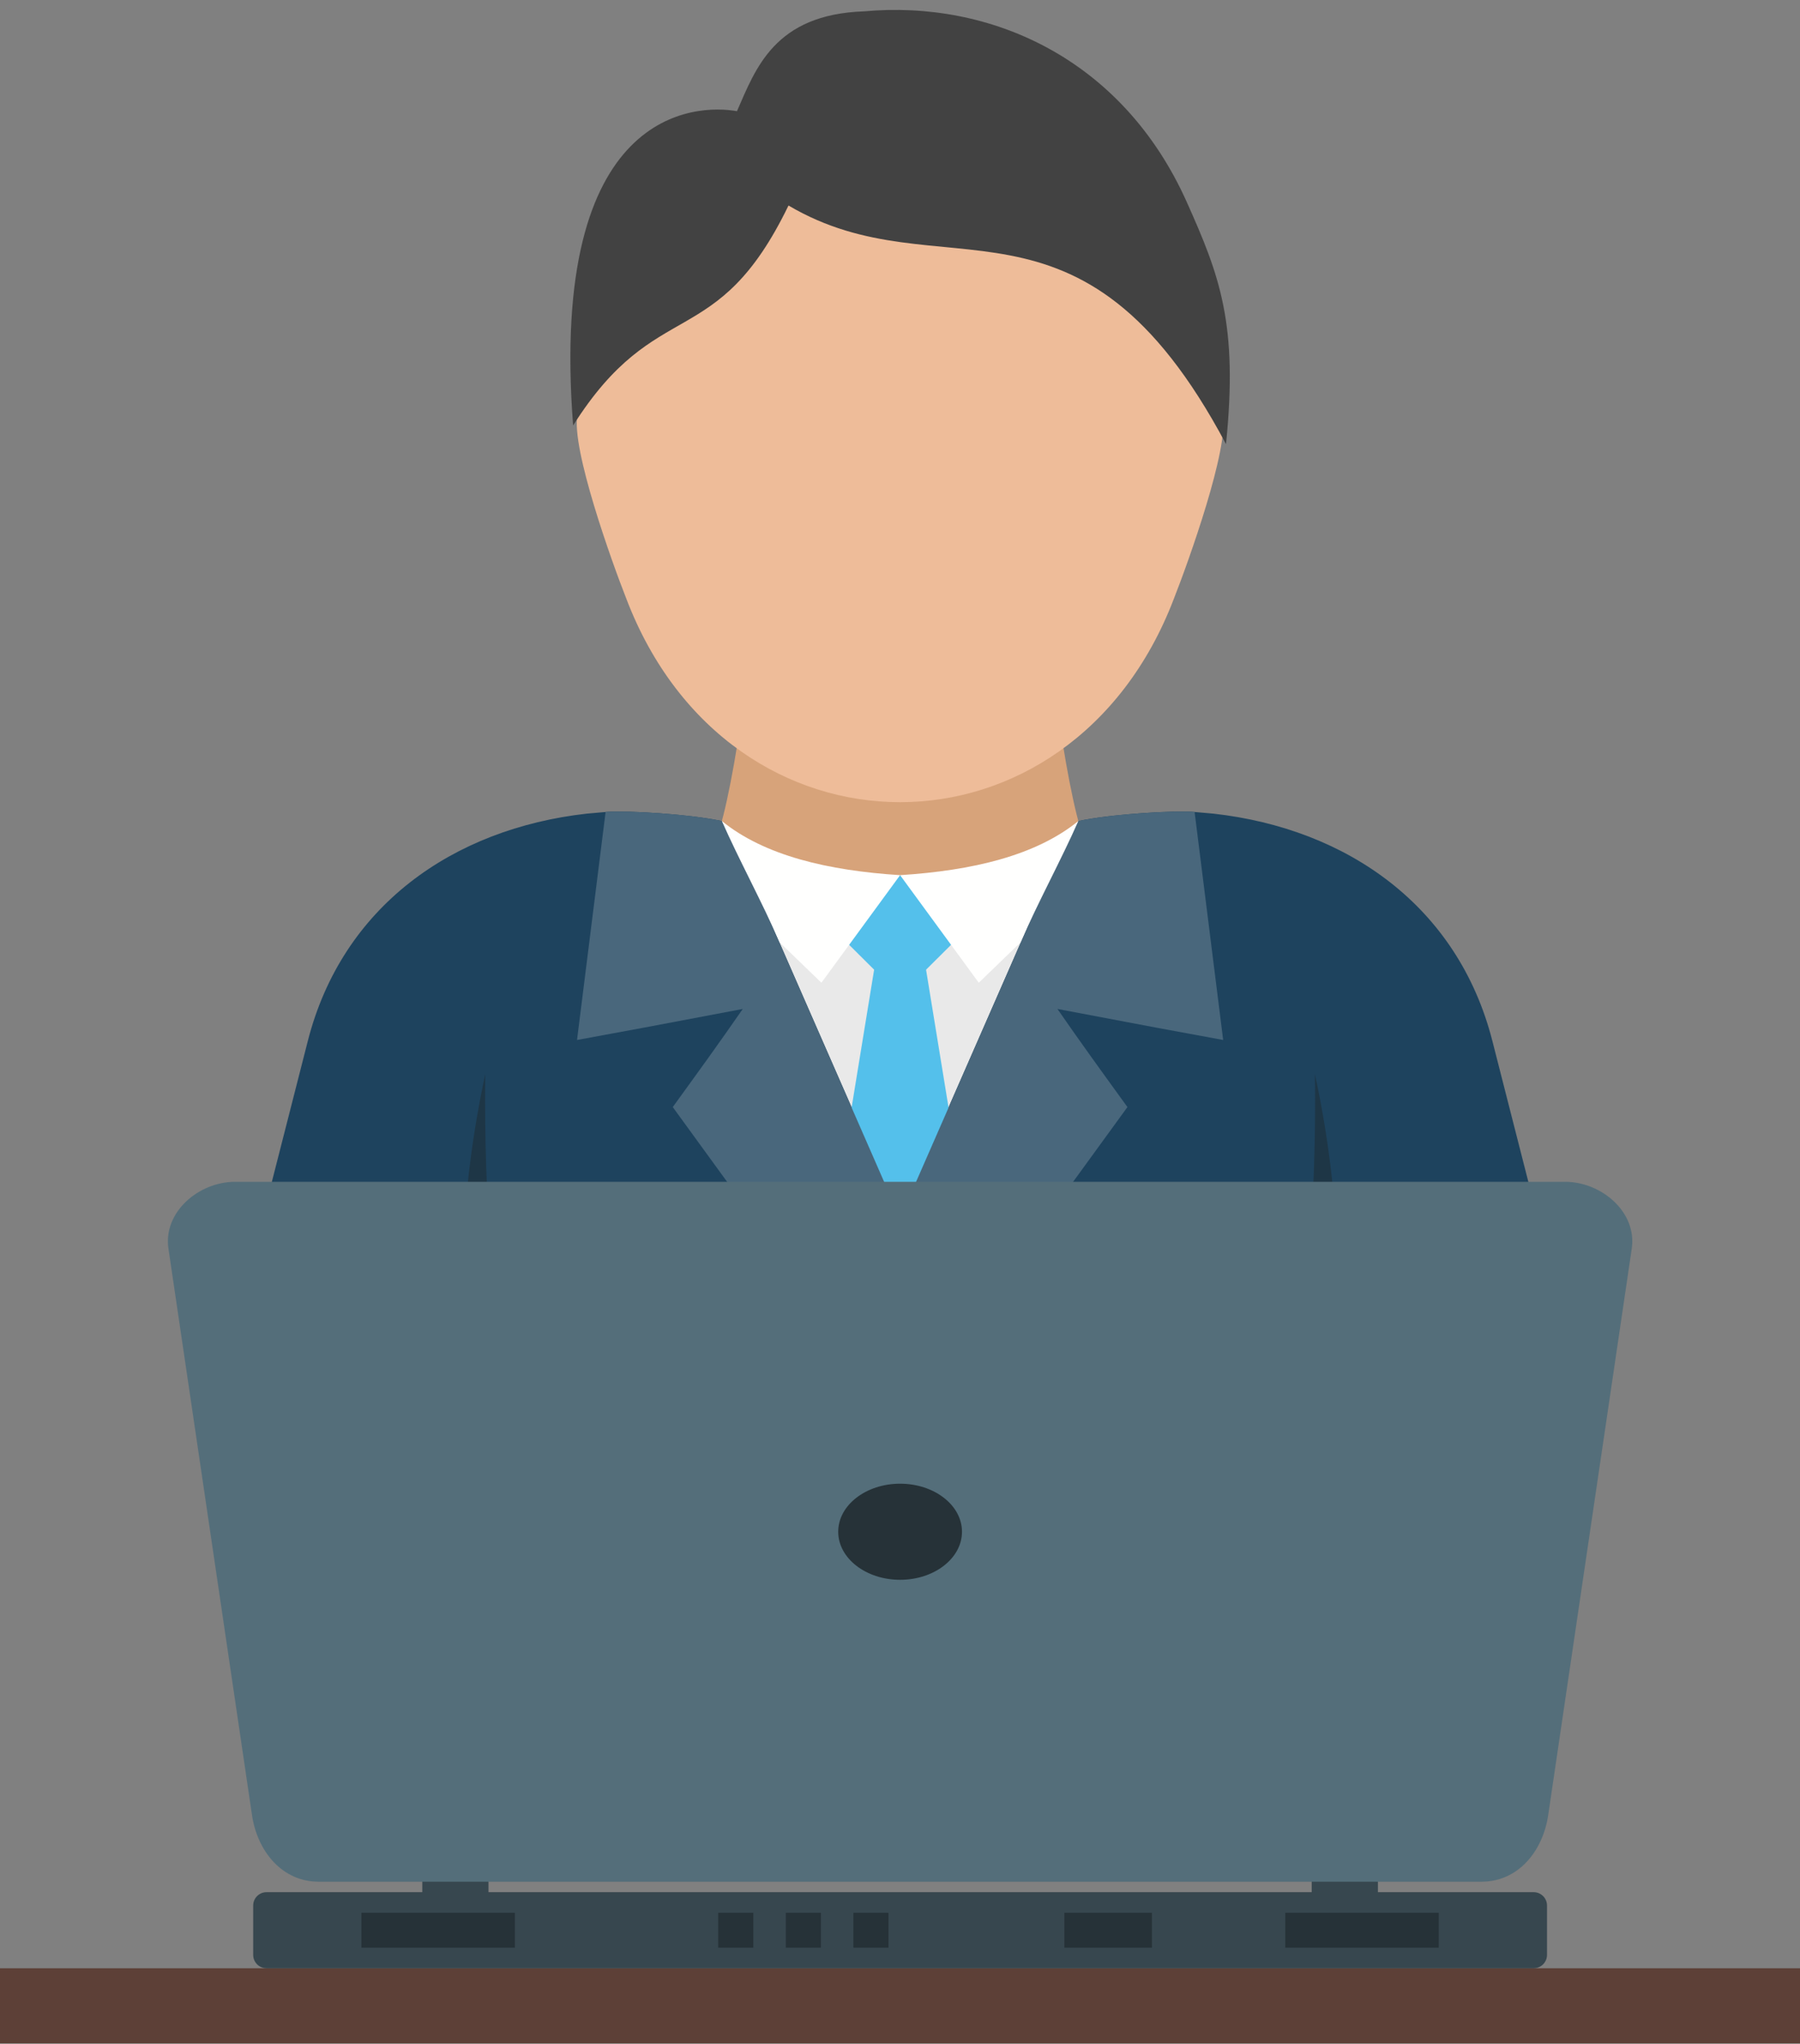 <?xml version="1.0" encoding="UTF-8"?><svg xmlns="http://www.w3.org/2000/svg" xmlns:xlink="http://www.w3.org/1999/xlink" height="370.5" preserveAspectRatio="xMidYMid meet" version="1.0" viewBox="0.0 -1.8 326.3 370.5" width="326.3" zoomAndPan="magnify"><rect x="0.0" y="-1.8" width="326.3" height="370.5" fill="#808080" stroke="none"/><defs><clipPath id="a"><path d="M 0 355 L 326.34 355 L 326.34 368.641 L 0 368.641 Z M 0 355"/></clipPath></defs><g><g><path d="M 195.477 147.039 C 195.832 146.965 196.203 146.891 196.59 146.82 C 202.785 145.688 212.711 145.152 216.16 145.367 L 219.98 145.703 C 244.285 148.434 264.309 162.516 270.539 186.926 L 278.746 219.07 L 224.234 219.07 C 165.355 219.07 106.473 219.07 47.59 219.07 L 55.797 186.926 C 62.027 162.516 82.051 148.434 106.355 145.703 L 110.176 145.367 C 113.812 145.141 124.637 145.746 130.707 147.008 L 130.859 147.039 L 195.477 147.039" fill="#1e435e" fill-rule="evenodd"/></g><g><path d="M 135.379 155.555 L 163.008 218.633 L 163.008 164.082 C 152.562 163.699 141.984 160.648 135.379 155.555 Z M 190.957 155.555 L 163.328 218.633 L 163.328 164.082 C 173.773 163.699 184.352 160.648 190.957 155.555" fill="#e9e9e9" fill-rule="evenodd"/></g><g><path d="M 195.828 148.242 C 194.23 143.137 192.086 130.746 191.25 122.598 C 174.395 132.316 151.941 132.316 135.086 122.598 C 134.25 130.746 132.105 143.137 130.508 148.242 C 139.023 171.07 187.285 171.141 195.828 148.242" fill="#d7a37a" fill-rule="evenodd"/></g><g><path d="M 159.73 166.219 L 166.605 166.219 L 172.176 200.359 L 168.336 219.07 L 158.004 219.07 L 154.16 200.32 L 159.73 166.219" fill="#54c0eb" fill-rule="evenodd"/></g><g><path d="M 152.199 167.762 L 163.168 156.852 L 174.137 167.762 L 163.168 178.672 L 152.199 167.762" fill="#54c0eb" fill-rule="evenodd"/></g><g><path d="M 163.168 219.07 L 136.621 219.07 L 121.957 198.895 C 127.289 191.535 130.277 187.406 134.645 181.109 C 118.039 184.266 113.973 185.02 104.602 186.734 L 109.781 145.402 L 110.176 145.367 C 113.84 145.137 124.816 145.758 130.859 147.039 C 132.93 149.824 133.91 152.059 135.406 155.617 L 163.168 219.07" fill="#49677c" fill-rule="evenodd"/></g><g><path d="M 126.457 131.879 Z M 130.859 147.039 C 133.934 154.023 138.066 161.559 141.34 169.047 L 148.902 176.355 L 163.168 156.855 L 163.16 156.852 C 150.129 156.023 138.59 153.328 130.859 147.039" fill="#fffffe" fill-rule="evenodd"/></g><g><path d="M 88.625 219.07 C 87.711 206.773 87.973 192.949 87.973 192.949 C 87.973 192.949 85.078 205.434 84.277 219.07 L 88.625 219.07" fill="#1e3646" fill-rule="evenodd"/></g><g><path d="M 237.715 219.07 C 238.629 206.773 238.363 192.949 238.363 192.949 C 238.363 192.949 241.258 205.434 242.062 219.07 L 237.715 219.07" fill="#1e3646" fill-rule="evenodd"/></g><g><path d="M 221.656 73.434 C 208.242 1.109 118.102 1.055 104.68 73.434 C 103.504 79.398 110.859 99.941 113.539 106.738 C 132.305 155.949 194.059 155.887 212.797 106.738 C 215.477 99.941 222.836 79.398 221.656 73.434" fill="#eebc99" fill-rule="evenodd"/></g><g><path d="M 222.246 78.707 C 195.688 28.738 170.73 51.867 142.938 35.457 C 129.859 62.457 119.035 51.387 103.895 75.328 C 99.422 17.637 126.289 17.031 133.594 18.359 C 136.988 10.609 140.418 0.809 156.633 0.258 C 179.492 -1.836 203.469 8.754 215.141 34.84 C 221.094 48.148 224.48 56.953 222.246 78.707" fill="#424242" fill-rule="evenodd"/></g><g><path d="M 163.168 219.07 L 189.715 219.07 L 204.379 198.895 C 199.047 191.535 196.059 187.406 191.691 181.109 C 208.297 184.266 212.363 185.02 221.734 186.734 L 216.555 145.402 L 216.16 145.367 C 212.496 145.137 201.52 145.758 195.477 147.039 C 193.406 149.824 192.426 152.059 190.93 155.617 L 163.168 219.07" fill="#49677c" fill-rule="evenodd"/></g><g><path d="M 199.879 131.879 Z M 195.477 147.039 C 192.402 154.023 188.27 161.559 184.996 169.047 L 177.434 176.355 L 163.168 156.855 L 163.176 156.852 C 176.211 156.023 187.75 153.328 195.477 147.039" fill="#fffffe" fill-rule="evenodd"/></g><g clip-path="url(#a)"><path d="M 0 368.641 L 326.336 368.641 L 326.336 355.012 L 0 355.012 L 0 368.641" fill="#5d4037"/></g><g><path d="M 76.551 342.957 L 88.555 342.957 L 88.555 337.734 L 76.551 337.734 L 76.551 342.957" fill="#37474f" fill-rule="evenodd"/></g><g><path d="M 237.781 342.957 L 249.785 342.957 L 249.785 337.734 L 237.781 337.734 L 237.781 342.957" fill="#37474f" fill-rule="evenodd"/></g><g><path d="M 42.648 212.441 L 283.688 212.441 C 290.352 212.441 296.773 217.961 295.801 224.551 L 280.66 327.219 C 279.691 333.809 275.211 339.328 268.551 339.328 L 57.785 339.328 C 51.125 339.328 46.645 333.809 45.676 327.219 L 30.535 224.551 C 29.562 217.961 35.984 212.441 42.648 212.441" fill="#546e7a" fill-rule="evenodd"/></g><g><path d="M 48.309 341.227 L 278.027 341.227 C 279.355 341.227 280.438 342.312 280.438 343.637 L 280.438 352.602 C 280.438 353.926 279.355 355.012 278.027 355.012 L 48.309 355.012 C 46.98 355.012 45.898 353.926 45.898 352.602 L 45.898 343.637 C 45.898 342.312 46.98 341.227 48.309 341.227" fill="#37474f" fill-rule="evenodd"/></g><g><path d="M 65.52 351.285 L 93.344 351.285 L 93.344 344.953 L 65.52 344.953 L 65.52 351.285" fill="#263238" fill-rule="evenodd"/></g><g><path d="M 130.191 351.285 L 136.559 351.285 L 136.559 344.953 L 130.191 344.953 L 130.191 351.285" fill="#263238" fill-rule="evenodd"/></g><g><path d="M 142.449 351.285 L 148.812 351.285 L 148.812 344.953 L 142.449 344.953 L 142.449 351.285" fill="#263238" fill-rule="evenodd"/></g><g><path d="M 154.703 351.285 L 161.07 351.285 L 161.07 344.953 L 154.703 344.953 L 154.703 351.285" fill="#263238" fill-rule="evenodd"/></g><g><path d="M 192.945 351.285 L 208.816 351.285 L 208.816 344.953 L 192.945 344.953 L 192.945 351.285" fill="#263238" fill-rule="evenodd"/></g><g><path d="M 232.992 351.285 L 260.816 351.285 L 260.816 344.953 L 232.992 344.953 L 232.992 351.285" fill="#263238" fill-rule="evenodd"/></g><g><path d="M 163.168 267.172 C 169.363 267.172 174.387 271.074 174.387 275.883 C 174.387 280.695 169.363 284.594 163.168 284.594 C 156.973 284.594 151.949 280.695 151.949 275.883 C 151.949 271.074 156.973 267.172 163.168 267.172" fill="#263238" fill-rule="evenodd"/></g></g></svg>